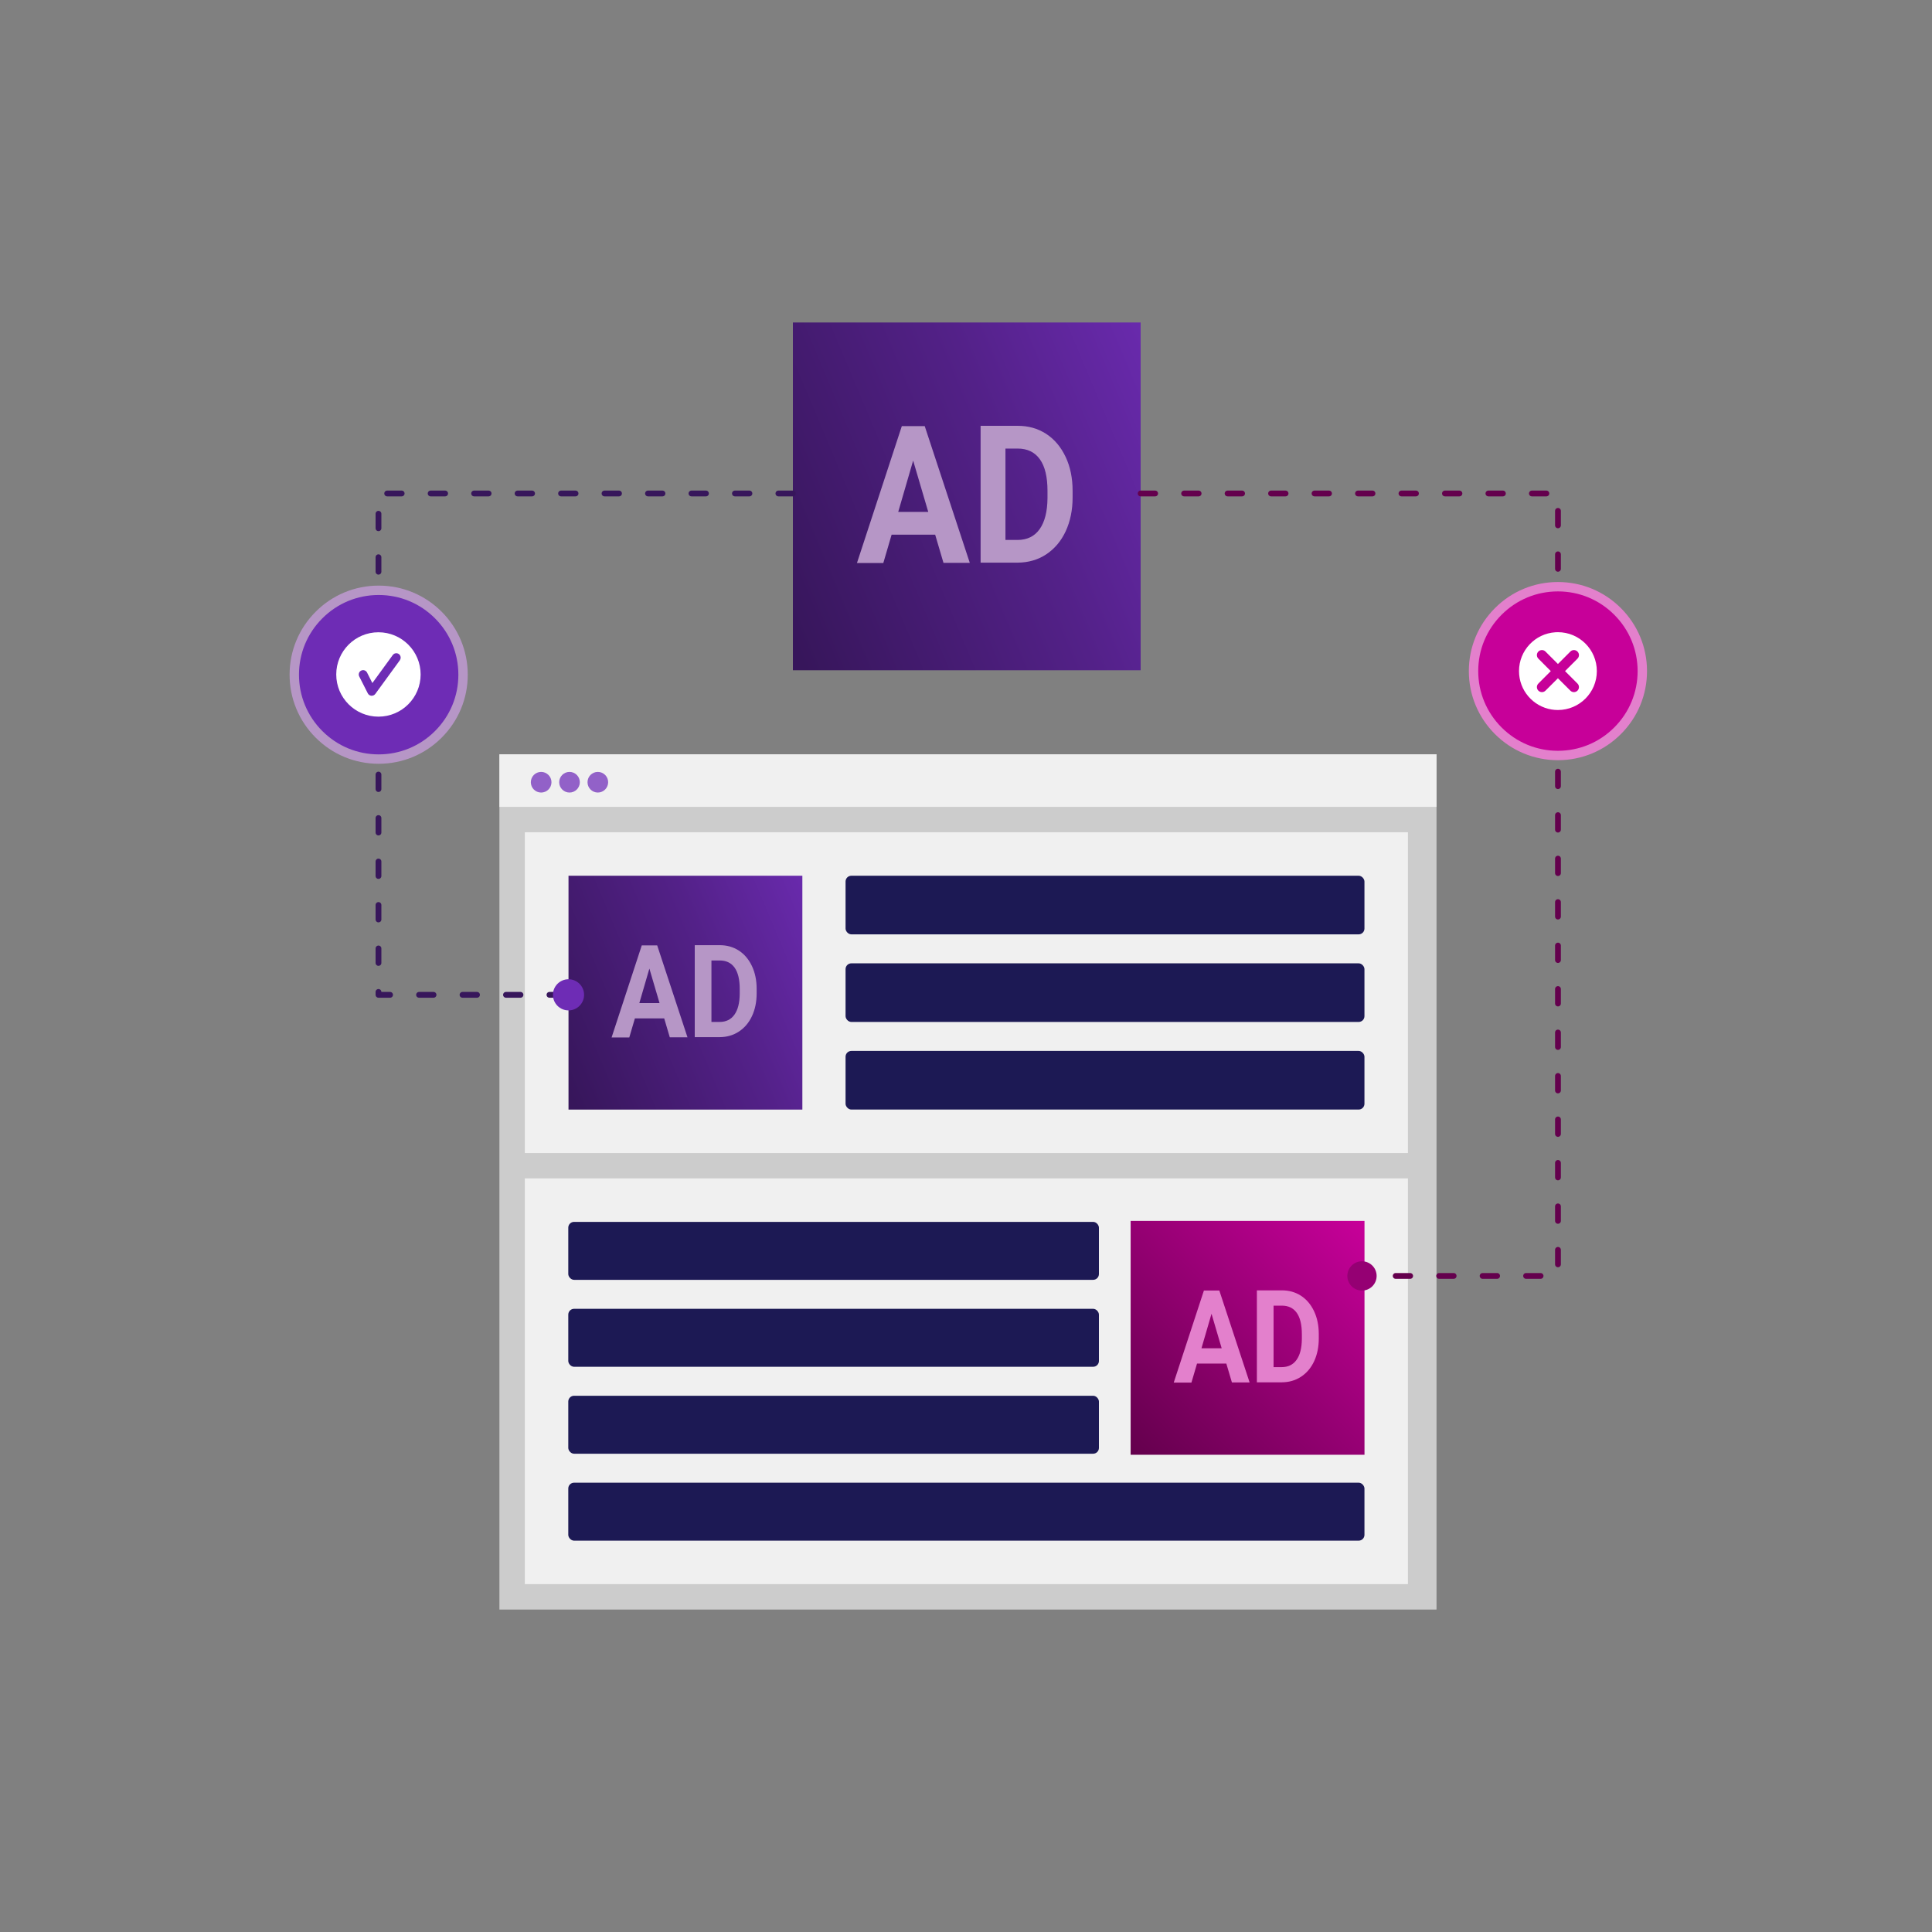 <?xml version="1.0" encoding="UTF-8"?>
<svg id="Layer_1" data-name="Layer 1" xmlns="http://www.w3.org/2000/svg" xmlns:xlink="http://www.w3.org/1999/xlink" viewBox="0 0 500 500">
  <rect x="0" y="0" width="500" height="500" fill="#808080" stroke="none"/>
  <defs>
    <style>
      .cls-1, .cls-2, .cls-3 {
        fill: none;
      }

      .cls-4 {
        fill: #1c1954;
      }

      .cls-5 {
        fill: #e380cc;
      }

      .cls-6 {
        fill: url(#linear-gradient-3);
      }

      .cls-7 {
        fill: url(#linear-gradient-2);
      }

      .cls-8 {
        fill: url(#linear-gradient);
      }

      .cls-2 {
        stroke: #37165b;
      }

      .cls-2, .cls-3 {
        stroke-dasharray: 3.75 7.5;
        stroke-linecap: round;
        stroke-linejoin: round;
        stroke-width: 1.5px;
      }

      .cls-9 {
        fill: #b696c6;
      }

      .cls-10 {
        fill: #ccc;
      }

      .cls-11 {
        clip-path: url(#clippath-1);
      }

      .cls-12 {
        fill: #fff;
      }

      .cls-13 {
        fill: #f0f0f0;
      }

      .cls-3 {
        stroke: #64004d;
      }

      .cls-14 {
        fill: #950073;
      }

      .cls-15 {
        fill: #9261c8;
      }

      .cls-16 {
        stroke: #b696c6;
      }

      .cls-16, .cls-17 {
        stroke-width: 2.43px;
      }

      .cls-16, .cls-18 {
        fill: #6e2cb5;
      }

      .cls-19 {
        clip-path: url(#clippath);
      }

      .cls-17 {
        fill: #c70099;
        stroke: #e380cc;
      }
    </style>
    <linearGradient id="linear-gradient" x1="-62.73" y1="314.03" x2="14.99" y2="346.71" gradientTransform="translate(205.43 585.51) scale(1 -1)" gradientUnits="userSpaceOnUse">
      <stop offset="0" stop-color="#37165b"/>
      <stop offset=".55" stop-color="#532188"/>
      <stop offset="1" stop-color="#6e2cb5"/>
    </linearGradient>
    <linearGradient id="linear-gradient-2" x1="-6.83" y1="435.37" x2="108.77" y2="483.97" xlink:href="#linear-gradient"/>
    <clipPath id="clippath">
      <rect class="cls-1" x="74.95" y="151.55" width="46.11" height="46.11"/>
    </clipPath>
    <clipPath id="clippath-1">
      <rect class="cls-1" x="380.14" y="150.63" width="46.11" height="46.11"/>
    </clipPath>
    <linearGradient id="linear-gradient-3" x1="87.42" y1="209.81" x2="147.57" y2="268.9" gradientTransform="translate(205.43 585.51) scale(1 -1)" gradientUnits="userSpaceOnUse">
      <stop offset="0" stop-color="#64004d"/>
      <stop offset="1" stop-color="#c70099"/>
    </linearGradient>
  </defs>
  <g id="protect-brands-and-reduce-waste-with-automated-alignment">
    <g id="Group_51" data-name="Group 51">
      <g id="Group_30" data-name="Group 30">
        <g>
          <rect class="cls-1" x="129.25" y="195.21" width="242.52" height="221.34"/>
          <rect class="cls-10" x="129.25" y="195.21" width="242.52" height="221.34"/>
          <g id="Element_Browser_Window_UI_Bar" data-name="Element / Browser Window UI Bar">
            <rect class="cls-13" x="129.25" y="195.21" width="242.52" height="13.61"/>
            <g id="circles">
              <path id="Vector_2" data-name="Vector 2" class="cls-15" d="M142.72,202.44c0,1.47-1.19,2.67-2.67,2.67s-2.67-1.19-2.67-2.67,1.2-2.67,2.67-2.67,2.67,1.2,2.67,2.67Z"/>
              <path id="Vector_3" data-name="Vector 3" class="cls-15" d="M150.06,202.44c0,1.47-1.2,2.67-2.67,2.67s-2.67-1.19-2.67-2.67,1.2-2.67,2.67-2.67,2.67,1.2,2.67,2.67Z"/>
              <path id="Vector_4" data-name="Vector 4" class="cls-15" d="M157.39,202.44c0,1.47-1.2,2.67-2.67,2.67s-2.67-1.19-2.67-2.67,1.19-2.67,2.67-2.67,2.67,1.2,2.67,2.67Z"/>
            </g>
          </g>
          <g id="Frame_2" data-name="Frame 2">
            <rect class="cls-13" x="135.82" y="215.39" width="228.55" height="83.02"/>
            <g id="Elements_Copy_Medium" data-name="Elements / Copy / Medium">
              <rect id="Rectangle_3" data-name="Rectangle 3" class="cls-4" x="218.83" y="226.64" width="134.29" height="15.17" rx="1.5" ry="1.5"/>
              <rect id="Rectangle_4" data-name="Rectangle 4" class="cls-4" x="218.83" y="249.31" width="134.29" height="15.17" rx="1.5" ry="1.5"/>
              <rect id="Rectangle_5" data-name="Rectangle 5" class="cls-4" x="218.83" y="271.98" width="134.29" height="15.17" rx="1.5" ry="1.5"/>
            </g>
            <g id="Elements_Media_Ad_2" data-name="Elements / Media / Ad_2">
              <rect class="cls-8" x="147.13" y="226.64" width="60.52" height="60.52"/>
              <g id="ad-text">
                <path id="Vector_5" data-name="Vector 5" class="cls-9" d="M171.87,263.56h-7.56l-1.45,4.93h-4.58l7.81-23.83h3.99l7.84,23.79h-4.58l-1.45-4.9h-.02ZM165.46,259.6h5.23l-2.63-8.93-2.6,8.93Z"/>
                <path id="Vector_6" data-name="Vector 6" class="cls-9" d="M179.8,268.44v-23.83h6.45c1.85,0,3.48.45,4.95,1.39,1.45.94,2.58,2.28,3.4,4.01.82,1.74,1.22,3.71,1.22,5.93v1.1c0,2.22-.4,4.18-1.2,5.91-.8,1.72-1.93,3.05-3.38,4.01-1.46.96-3.1,1.43-4.93,1.45h-6.48l-.02.02ZM184.12,248.59v15.89h2.09c1.69,0,2.98-.63,3.87-1.9.89-1.25,1.34-3.05,1.36-5.39v-1.26c0-2.42-.44-4.25-1.32-5.5-.89-1.25-2.18-1.86-3.87-1.86h-2.13v.02Z"/>
              </g>
            </g>
          </g>
          <rect class="cls-13" x="135.82" y="304.97" width="228.55" height="105"/>
          <g>
            <rect id="Rectangle_4_2" data-name="Rectangle 4_2" class="cls-4" x="147.07" y="316.22" width="137.33" height="15" rx="1.5" ry="1.5"/>
            <rect id="Rectangle_5_2" data-name="Rectangle 5_2" class="cls-4" x="147.07" y="338.72" width="137.33" height="15" rx="1.5" ry="1.5"/>
            <rect id="Rectangle_4_3" data-name="Rectangle 4_3" class="cls-4" x="147.07" y="361.22" width="137.33" height="15" rx="1.5" ry="1.5"/>
          </g>
          <rect id="Rectangle_5_3" data-name="Rectangle 5_3" class="cls-4" x="147.07" y="383.72" width="206.05" height="15" rx="1.5" ry="1.5"/>
        </g>
      </g>
      <g id="Elements_Media_Ad_2-2" data-name="Elements / Media / Ad_2">
        <rect class="cls-7" x="205.2" y="83.46" width="90" height="90"/>
        <g id="ad-text-2" data-name="ad-text">
          <path id="Vector_5-2" data-name="Vector 5" class="cls-9" d="M241.99,138.37h-11.24l-2.15,7.34h-6.82l11.61-35.43h5.93l11.66,35.38h-6.81l-2.15-7.29h-.03ZM232.46,132.48h7.77l-3.91-13.28-3.86,13.28Z"/>
          <path id="Vector_6-2" data-name="Vector 6" class="cls-9" d="M253.78,145.63v-35.43h9.59c2.75,0,5.18.67,7.36,2.07,2.15,1.4,3.83,3.39,5.05,5.97,1.22,2.58,1.81,5.51,1.81,8.82v1.64c0,3.31-.6,6.21-1.79,8.79-1.19,2.55-2.88,4.54-5.03,5.97-2.18,1.43-4.61,2.12-7.33,2.15h-9.64l-.02.03ZM260.21,116.11v23.63h3.11c2.51,0,4.43-.94,5.75-2.82,1.32-1.86,1.99-4.54,2.02-8.01v-1.88c0-3.6-.65-6.32-1.97-8.17-1.32-1.85-3.24-2.77-5.75-2.77h-3.16v.03Z"/>
        </g>
      </g>
      <path id="Vector_16" data-name="Vector 16" class="cls-2" d="M205.2,127.71h-107.25v129.75h48.77"/>
      <path id="Vector_17" data-name="Vector 17" class="cls-3" d="M295.2,127.71h108v202.5h-50.07"/>
      <g class="cls-19">
        <g id="Elements_Icons_Large" data-name="Elements / Icons /  Large">
          <path id="Vector" class="cls-16" d="M98,196.45c-5.83,0-11.31-2.27-15.44-6.4-4.12-4.12-6.4-9.61-6.4-15.44s2.27-11.31,6.4-15.44c4.12-4.13,9.61-6.4,15.44-6.4s11.31,2.27,15.44,6.4c4.12,4.12,6.4,9.61,6.4,15.44s-2.27,11.31-6.4,15.44c-4.12,4.13-9.61,6.4-15.44,6.4Z"/>
          <g id="Elements_Icons_Atom_Icon_Large_Check" data-name="Elements / Icons / Atom / Icon Large Check">
            <path id="Atom_Icon_Large" data-name="Atom / Icon Large" class="cls-12" d="M97.94,163.63c-6.03,0-10.92,4.89-10.92,10.92s4.89,10.92,10.92,10.92,10.92-4.89,10.92-10.92-4.89-10.92-10.92-10.92ZM103.49,170.86l-6.37,8.74c-.22.29-.56.46-.92.46h-.09c-.39-.03-.74-.27-.92-.62l-2.22-4.37c-.28-.55-.06-1.24.5-1.52.16-.08.33-.12.51-.12.12,0,.24.02.35.06.29.09.52.29.66.56l1.38,2.72,5.28-7.25c.18-.24.44-.41.74-.45.3-.05.6.03.84.2.24.18.4.45.45.74.05.3-.03.6-.2.84"/>
          </g>
        </g>
      </g>
      <g class="cls-11">
        <g id="Elements_Icons_Large_2" data-name="Elements / Icons /  Large_2">
          <path id="Vector_7" data-name="Vector 7" class="cls-17" d="M403.19,195.52c-5.83,0-11.31-2.27-15.44-6.4-4.12-4.12-6.4-9.61-6.4-15.44s2.27-11.31,6.4-15.44c4.12-4.13,9.61-6.4,15.44-6.4s11.31,2.27,15.44,6.4c4.12,4.12,6.4,9.61,6.4,15.44s-2.27,11.31-6.4,15.44c-4.12,4.13-9.61,6.4-15.44,6.4Z"/>
          <path class="cls-12" d="M403.19,163.61c-.23,0-.45,0-.67.02-5.25.34-9.4,4.71-9.4,10.05,0,5.01,3.65,9.16,8.44,9.94.53.09,1.07.13,1.63.13,5.56,0,10.07-4.51,10.07-10.07s-4.51-10.07-10.07-10.07ZM408.25,176.9c.51.51.51,1.33,0,1.84-.51.51-1.33.51-1.84,0l-3.22-3.21-3.22,3.21c-.51.51-1.33.51-1.84,0-.51-.51-.51-1.33,0-1.84l3.21-3.22-3.21-3.22c-.51-.51-.51-1.33,0-1.84.51-.51,1.33-.51,1.84,0l3.22,3.22,3.22-3.22c.51-.51,1.33-.51,1.84,0,.51.51.51,1.33,0,1.84l-3.22,3.22,3.22,3.22Z"/>
        </g>
      </g>
    </g>
    <g id="Elements_Media_Ad_2-3" data-name="Elements / Media / Ad_2">
      <rect class="cls-6" x="292.61" y="315.97" width="60.52" height="60.52"/>
      <g id="ad-text-3" data-name="ad-text">
        <path id="Vector_5-3" data-name="Vector 5" class="cls-5" d="M317.35,352.89h-7.56l-1.45,4.93h-4.58l7.81-23.83h3.99l7.84,23.79h-4.58l-1.45-4.9h-.02ZM310.94,348.93h5.23l-2.63-8.93-2.6,8.93Z"/>
        <path id="Vector_6-3" data-name="Vector 6" class="cls-5" d="M325.28,357.77v-23.83h6.45c1.85,0,3.48.45,4.95,1.39,1.45.94,2.58,2.28,3.4,4.01.82,1.74,1.22,3.71,1.22,5.93v1.1c0,2.22-.4,4.18-1.2,5.91-.8,1.72-1.93,3.05-3.38,4.01-1.46.96-3.1,1.43-4.93,1.45h-6.48l-.02.02ZM329.6,337.92v15.89h2.09c1.69,0,2.98-.63,3.87-1.9.89-1.25,1.34-3.05,1.36-5.39v-1.26c0-2.42-.44-4.25-1.32-5.5-.89-1.25-2.18-1.86-3.87-1.86h-2.13v.02Z"/>
      </g>
    </g>
  </g>
  <circle class="cls-18" cx="147.13" cy="257.46" r="4.03"/>
  <circle class="cls-14" cx="352.48" cy="330.21" r="3.79"/>
</svg>